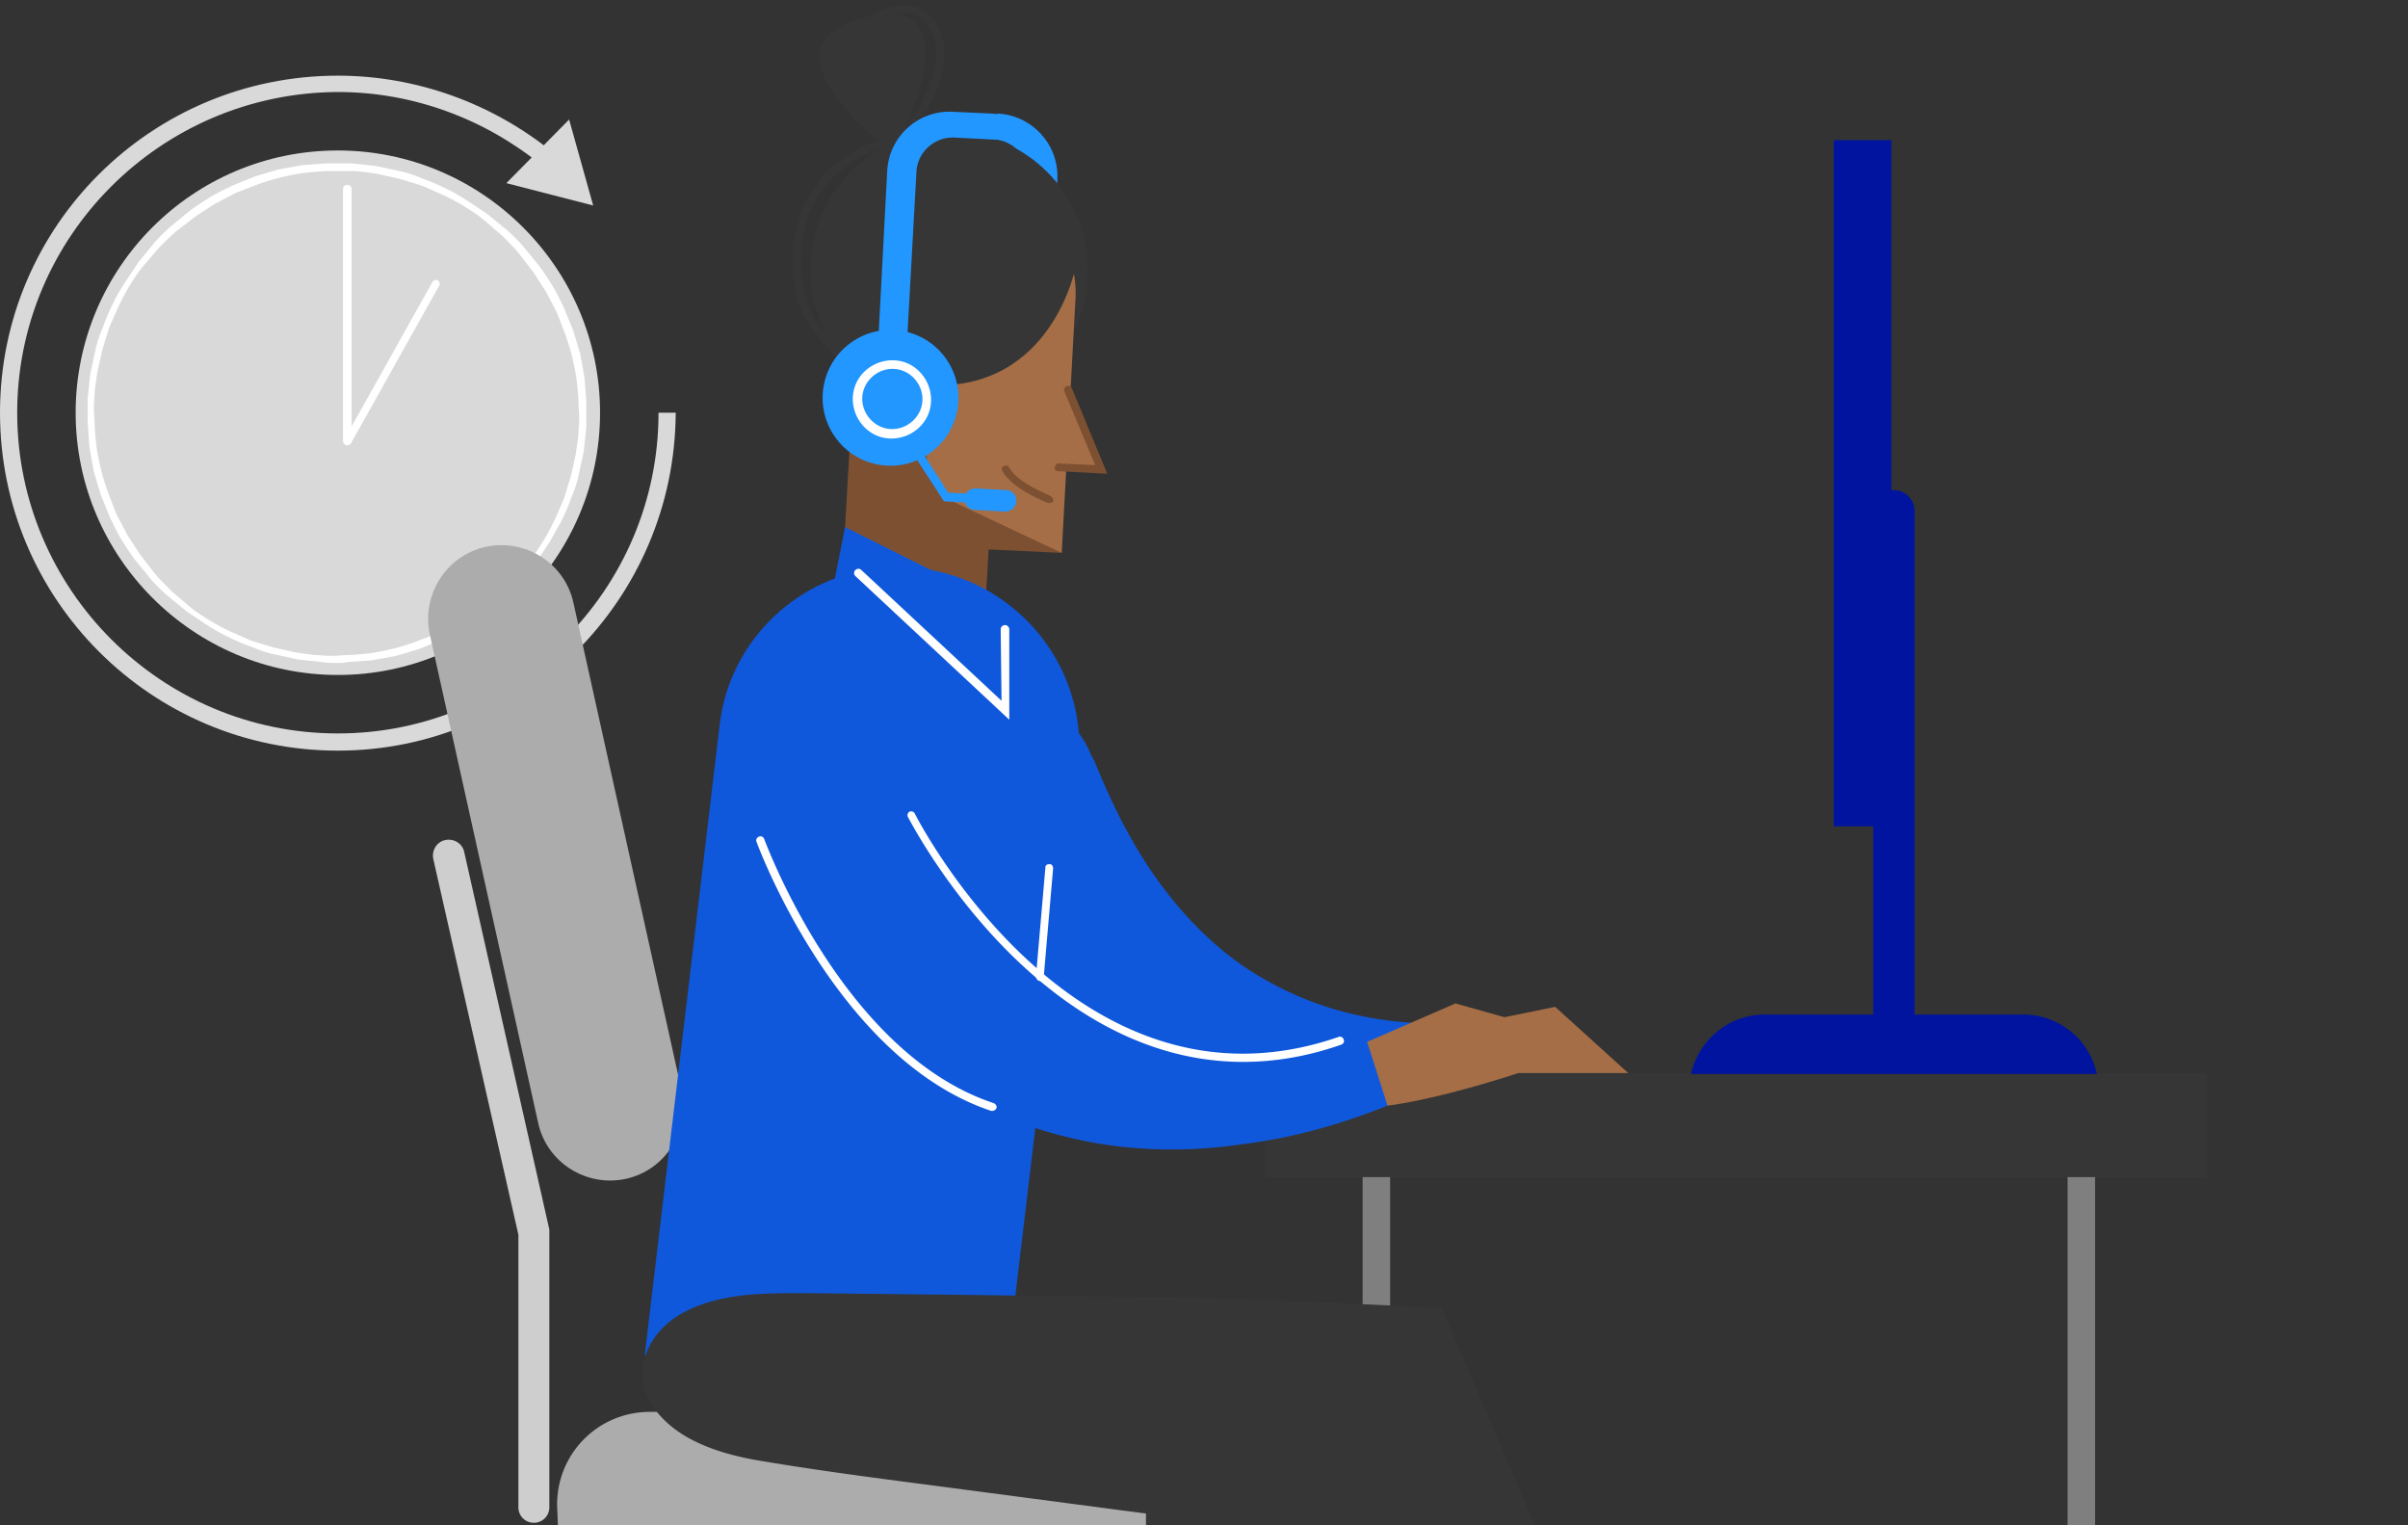 <svg xmlns="http://www.w3.org/2000/svg" xmlns:xlink="http://www.w3.org/1999/xlink" width="280.1" height="177.4" viewBox="0 0 280.1 177.4"><rect x="0" y="0" width="280.1" height="177.4" fill="#333333" stroke="none"/><path d="M8.8 48c0 16.8 13.7 30.5 30.5 30.5S69.8 64.8 69.8 48 56.1 17.5 39.3 17.5C22.4 17.5 8.8 31.2 8.8 48" fill="#d9d9d9"/><path d="M39.3 77.1c-.6 0-1.2 0-1.8-.1l-2.8-.3-2.8-.6c-.9-.2-1.8-.5-2.7-.9-.9-.3-1.8-.7-2.6-1.1-.9-.4-1.7-.9-2.5-1.4l-2.4-1.6-2.2-1.8c-.7-.6-1.4-1.3-2-2l-1.8-2.2c-.6-.8-1.1-1.6-1.6-2.4s-.9-1.7-1.3-2.5l-1.1-2.7-.8-2.7-.5-2.8-.2-2.8v-2.9l.3-2.8.6-2.8c.2-.9.5-1.8.9-2.7.3-.9.7-1.8 1.1-2.6.4-.9.9-1.7 1.4-2.5l1.6-2.4 1.8-2.2c.6-.7 1.3-1.4 2-2l2.2-1.8c.8-.6 1.6-1.1 2.4-1.6s1.7-.9 2.5-1.3l2.7-1.1 2.7-.8 2.8-.5L38 19h2.9l2.8.3 2.8.6c.9.2 1.8.5 2.7.9.9.3 1.8.7 2.6 1.1.9.4 1.7.9 2.5 1.4l2.4 1.6 2.2 1.8c.7.6 1.4 1.3 2 2l1.8 2.2c.6.8 1.1 1.6 1.6 2.4s.9 1.7 1.3 2.5l1.1 2.7.8 2.7.5 2.8.2 2.8v2.9l-.3 2.8-.6 2.8c-.2.9-.5 1.8-.9 2.7-.3.9-.7 1.8-1.1 2.6l-1.4 2.5-1.6 2.4-1.8 2.2c-.6.7-1.3 1.4-2 2l-2.2 1.8c-.8.6-1.6 1.1-2.4 1.6s-1.7.9-2.5 1.3l-2.7 1.1-2.7.8-2.8.5-2.8.2c-.4.1-.8.1-1.1.1zm0-57.2h-1c-.9 0-1.8.1-2.8.2-.9.1-1.8.3-2.7.5s-1.8.5-2.7.8l-2.6 1-2.5 1.3-2.3 1.5-2.2 1.7c-.7.6-1.4 1.3-2 1.9l-1.8 2.1c-.6.7-1.1 1.5-1.6 2.3s-.9 1.6-1.3 2.4l-1.1 2.5-.8 2.6-.6 2.7c-.1.9-.3 1.8-.3 2.7-.1.9-.1 1.8 0 2.8 0 .9.1 1.8.2 2.8.1.9.3 1.8.5 2.7s.5 1.8.8 2.7l1 2.6 1.3 2.5 1.5 2.3 1.7 2.2c.6.7 1.3 1.4 1.9 2l2.1 1.8c.7.6 1.5 1.1 2.3 1.6s1.6.9 2.4 1.3l2.5 1.1 2.6.8 2.7.6c.9.1 1.8.3 2.7.3.9.1 1.8.1 2.8 0 .9 0 1.8-.1 2.8-.2.9-.1 1.8-.3 2.7-.5s1.8-.5 2.7-.8l2.6-1 2.5-1.3 2.3-1.5 2.2-1.7c.7-.6 1.4-1.3 2-1.9l1.8-2.1c.6-.7 1.1-1.5 1.6-2.3s.9-1.6 1.3-2.4l1.1-2.5.8-2.6.6-2.7c.1-.9.3-1.8.3-2.7.1-.9.1-1.8 0-2.8 0-.9-.1-1.8-.2-2.8-.1-.9-.3-1.8-.5-2.7s-.5-1.8-.8-2.7l-1-2.6-1.3-2.5-1.5-2.3-1.7-2.2c-.6-.7-1.3-1.4-1.9-2l-2.1-1.8c-.7-.6-1.5-1.1-2.3-1.6s-1.6-.9-2.4-1.3l-2.5-1.1-2.6-.8-2.7-.6c-.9-.1-1.8-.3-2.7-.3h-1.8zm1.1 31.9h-.1c-.2-.1-.4-.2-.4-.5V22a.47.47 0 0 1 .5-.5.47.47 0 0 1 .5.5v27.6l9.4-16.8c.1-.2.4-.3.6-.2s.3.4.2.6L40.8 51.6a.76.76 0 0 1-.4.2z" fill="#fff"/><g fill="#d9d9d9"><path d="M39.3 87.3C17.6 87.3 0 69.7 0 48S17.6 8.8 39.3 8.8c9.1 0 18 3.2 25.1 9l-1.3 1.5c-6.7-5.5-15.1-8.6-23.8-8.6C18.7 10.8 2 27.5 2 48s16.7 37.3 37.3 37.3c20.5 0 37.3-16.7 37.3-37.3h2c-.1 21.7-17.7 39.3-39.3 39.3z"/><path d="M66.2 13.9l2.8 10-10.1-2.6z"/></g><defs><path id="A" d="M16.1 3.5h264v173.9h-264z"/><path id="B" d="M160.1 244.3c-.9 0-1.6-.7-1.6-1.5V134.2c0-.9.7-1.5 1.6-1.5s1.6.7 1.6 1.5v108.6c0 .8-.7 1.5-1.6 1.5"/></defs><clipPath id="C"><use xlink:href="#A"/></clipPath><g clip-path="url(#C)"><defs><path id="D" d="M16.1 3.4h264v176.2h-264z"/></defs><clipPath id="E"><use xlink:href="#D"/></clipPath><g clip-path="url(#E)"><use xlink:href="#B" fill="#7f7f7f"/></g><g clip-path="url(#E)"><path d="M242.1 244.3c-.9 0-1.6-.7-1.6-1.5V134.2c0-.9.7-1.5 1.6-1.5s1.6.7 1.6 1.5v108.6c0 .8-.7 1.5-1.6 1.5" fill="#7f7f7f"/></g><g clip-path="url(#E)"><path d="M147.2 124.8h109.5v12.1H147.2z" fill="#363636"/></g></g><defs><path id="F" d="M39.6 0h217.2v177.4H39.6z"/></defs><clipPath id="G"><use xlink:href="#F"/></clipPath><g clip-path="url(#G)"><path d="M119.6 20.6c.1-2.3-1.7-4.3-4.1-4.4l.5-3c4 .2 7.1 3.5 7 7.5l-.8 20.9c-.1 2.6-1.5 4.8-3.6 6l1-27z" fill="#2297ff"/></g><g clip-path="url(#G)"><g fill="#363636"><path d="M94.3 30.5c-.5 8.9 6.3 16.5 15.2 17s16.5-6.3 17-15.2-6.3-16.5-15.2-17c-8.9-.6-16.5 6.3-17 15.2z"/><path d="M103.2 17.2S87.4 5.3 100.7 2c13.3-3.2 3.4 15.3 3.4 15.3"/></g><path d="M115.8 50.1l-.5 8.5 8.2 5.7-8.5-.4-.6 10.4-16.8-.9L99 49.1z" fill="#7d5032"/><g fill="#a56e46"><path d="M107.8 50.9l-8.9-.2 1-17.3c.4-7 6.4-12.3 13.3-11.9 7 .4 12.3 6.4 11.9 13.3l-1.6 29.5-11.9-5.6c-3.3-1.6-4-4-3.8-7.8z"/><path d="M124.2 45.3l3.9 9.3-4.9-.2"/></g><g fill="#7d5032"><path d="M128.8 55.1l-5.7-.3c-.3 0-.5-.2-.4-.5s.3-.5.5-.4l4.2.2-3.6-8.6c-.1-.2 0-.5.3-.6.2-.1.5 0 .6.3l4.1 9.9zm-6.7 3.4h-.2c-.2-.1-4-1.5-5.3-3.7-.1-.2-.1-.5.2-.6.2-.1.5-.1.6.2 1.1 1.9 4.8 3.2 4.8 3.3.2.1.4.4.3.6 0 .1-.2.2-.4.2z"/></g><path d="M125.2 30.7s-2.6 14.9-17.3 14.1l-6.1 5.7-3 1.1s.1-7.4-2.1-11c-3.4-5.4 4.4-17.9 4.4-17.9l14-4 7.2 5.4 2.9 6.6z" fill="#363636"/><path d="M107.8 45.6c.1-1.7-1.2-3.2-3-3.3h0c-1.7-.1-3.2 1.2-3.3 3l-.3 4.5c-.1 1.7 1.2 3.2 3 3.3h0c1.7.1 3.2-1.2 3.3-3" fill="#a56e46"/><path d="M104.4 53.6h-.2c-1-.1-1.9-.5-2.5-1.2s-1-1.7-.9-2.6l.3-4.5c.1-2 1.9-3.5 3.8-3.4 1 .1 1.9.5 2.5 1.2.7.7 1 1.7.9 2.6a.47.47 0 0 1-.5.5c-.3 0-.5-.3-.5-.5 0-.7-.2-1.4-.7-1.9a3.1 3.1 0 0 0-1.8-.9c-1.5-.1-2.7 1-2.8 2.5l-.3 4.5c0 .7.2 1.4.7 1.9a3.1 3.1 0 0 0 1.8.9c.7 0 1.4-.2 1.9-.7a3.1 3.1 0 0 0 .9-1.8c0-.3.3-.5.5-.5.3 0 .5.3.5.5-.1 1-.5 1.9-1.2 2.5s-1.5.9-2.4.9z" fill="#7d5032"/><path d="M102.3 49.9c-.1 1.1.8 2.1 1.9 2.2s2.1-.8 2.2-1.9-.8-2.1-1.9-2.2c-1.2-.1-2.1.7-2.2 1.9z" fill="#fff"/><g fill="#363636"><path d="M98.7 44.8c-.3-1.9-1.3-3.1-2.5-4.4-2-2.2-4.3-4.7-3.9-11.3C92.9 18.4 103 16 103.1 16l.2 1c-.4.1-9.5 2.3-10.1 12.2-.3 6.2 1.8 8.5 3.6 10.6 1.3 1.4 2.4 2.7 2.7 4.9l-.8.1zm5.9-27.4l-.7-.7c.1-.1 6.7-7.5 4.6-12.7-.5-1.3-1.2-2-2.2-2.3-2.4-.7-5.4 1.6-5.5 1.6l-.6-.8c.1-.1 3.5-2.6 6.3-1.7 1.3.4 2.3 1.4 2.9 2.9 2.3 5.7-4.5 13.3-4.8 13.7z"/></g><path d="M107.6 45.6c.1-1.7-1.2-3.2-3-3.3h0c-1.7-.1-3.2 1.2-3.3 3l-.2 4.5c-.1 1.7 1.2 3.2 3 3.3h0c1.7.1 3.2-1.2 3.3-3" fill="#be5d35"/><path d="M104 53.6c2 .1 3.7-1.4 3.8-3.5a.47.47 0 0 0-.5-.5h0a.47.47 0 0 0-.5.5c-.1 1.5-1.3 2.6-2.8 2.5s-2.6-1.3-2.5-2.8l.2-4.5c.1-1.5 1.3-2.6 2.8-2.5s2.6 1.3 2.5 2.8a.47.47 0 1 0 1 0c.1-2-1.4-3.7-3.5-3.8-2-.1-3.7 1.4-3.8 3.5l-.2 4.5c-.1 2 1.5 3.7 3.5 3.8z" fill="#8c4527"/><path d="M102.1 49.9c-.1 1.1.8 2.1 1.9 2.2s2.1-.8 2.2-1.9-.8-2.1-1.9-2.2-2.1.7-2.2 1.9z" fill="#fff"/><g fill="#2297ff"><circle transform="matrix(.82 -.572 .572 .82 -7.849 67.561)" cx="103.6" cy="46.3" r="7.9"/><path d="M114.9 58.6l-5.1-.3-3.9-6c-.2-.2-.1-.5.1-.7s.5-.1.7.1l3.6 5.6 4.5.2c.3 0 .5.3.5.5s-.1.6-.4.6z"/><path d="M118.2 58.3c0 .7-.6 1.2-1.3 1.2l-3.5-.2c-.7 0-1.2-.6-1.2-1.3h0c0-.7.6-1.2 1.3-1.2l3.5.2c.7 0 1.3.6 1.2 1.3h0zM106.6 20c.1-2.3 2.1-4.1 4.4-4l9.9.5a7.1 7.1 0 0 0-5.7-3.3l-4.4-.2c-4-.2-7.4 2.9-7.6 6.9l-1.1 20.9c-.1 2.6 1.1 4.9 3 6.3l1.5-27.1z"/></g><path d="M103.5 51c-2.5-.1-4.4-2.3-4.3-4.8s2.3-4.4 4.8-4.3 4.4 2.3 4.3 4.8-2.3 4.4-4.8 4.3zm.5-8.1c-1.9-.1-3.6 1.4-3.7 3.3s1.4 3.6 3.3 3.7 3.6-1.4 3.7-3.3-1.4-3.6-3.3-3.7z" fill="#fff"/><g fill="#0f58dc"><path d="M180.6 120.5l-.7-2.7c-2.6.5-8 1.5-14.5 1.2a40.78 40.78 0 0 1-10.1-1.6c-3.4-1-6.7-2.5-9.7-4.4-6-3.8-10.5-9.5-13.4-14.4s-4.4-9-5-10.3l-.2-.3c-1.5-3.9-4.9-6.4-8.4-6.8-.8-.1-1.6-.1-2.5.1h0 0c-.8.2-1.6.5-2.2 1.1-2.9 2.2-4.1 7.2-2 12l.2.5c.7 1.6 3 6.5 7.4 12.4 2.2 2.9 5 6.1 8.3 9 3.3 3 7.3 5.7 11.6 7.8s9 3.5 13.5 4.2 8.2-.8 12-1.1c7.8-.8 13-5.7 15.7-6.7z"/><path d="M151.2 122.7l-23.1-7.6-4.1-6.5-6.6-1.4-1.3 8.9s6.5 7.2 7.6 7.6c1 .3 10.7 5.2 10.7 5.2l12.7-3.1 4.1-3.1z"/></g><path d="M140.9 253.1c1.2-4 5.8-17.9 9.3-31.6l5.6-22.1.4-1.5.1-.4.1-.5.4-1.3 1.5-5.3 2.9-10.5 5.6-20.3-32.6-5.6-3.7-.6-1.8-.3-.4-.1-.4-.1-.5-.1-4.1-.5-7.6-1-18.4-2.1c-1 0-2 0-2.9.1-2.5.3-4.8 1.2-6.7 2.7-1.7 1.4-3 3.3-3.5 5.7h0 0c-.5 2.4-.1 4.7.9 6.7 1.1 2.1 2.8 3.9 5 5.1.8.5 1.7.9 2.6 1.3 1.9.8 8.5 2.8 17.6 5.6l7.3 2.2 4 1.2.5.2h.1 0 .1l.3.1.6.3c1.5.8 2.8 1.5 3.7 2.2-.6 1.1-1.2 2-1.8 2.8-.3.4-.5.7-.8 1l-.4.4.1.2h0s0 .1-.1.2l-.1.3-.6 1.4-8.4 21.2-12.2 30.6 38.3 12.4z" fill="#363636"/><path d="M62.6 130.6c1 4.6 5.6 7.5 10.2 6.5h0c4.6-1 7.5-5.6 6.5-10.2L66.7 70.1c-1-4.6-5.6-7.5-10.2-6.5h0c-4.6 1-7.5 5.6-6.5 10.2l12.6 56.8z" fill="#acacac"/><path d="M62.1 177.1a1.79 1.79 0 0 0 1.8-1.8v-31.9-.4L54 99.1c-.2-1-1.2-1.6-2.2-1.4s-1.6 1.2-1.4 2.2l9.9 43.7v31.7a1.79 1.79 0 0 0 1.8 1.8z" fill="#cecece"/><path d="M64.8 175c0-6 4.8-10.8 10.8-10.8h46.9c6 0 10.8 4.8 10.8 10.8v2.4H64.9l-.1-2.4z" fill="#acacac"/><path d="M116.7 162.5l8.7-73.1c1.4-11.5-6.9-21.9-18.4-23.3s-22 6.8-23.3 18.3L75 157.6l41.7 4.9z" fill="#0f58dc"/><path d="M145.4 177.6l4.5 23.6 9.5 45.6 44-10.9c-1.1-4.3-2.8-6.9-2.8-6.9l-32.9-76.9c.1 0-17.7-.8-19.6-.9a359.21 359.21 0 0 0-14.6-.3l-20.6-.3-18.4-.2c-5.2 0-11-.2-15.6 2.6-3.7 2.3-5.5 6.7-3 10.5 2.6 3.9 7.6 5.5 12 6.3 8.2 1.4 16.4 2.4 24.7 3.5l18.2 2.4 14.6 1.9z" fill="#363636"/><path d="M157.8 121.7l11.5-5 5.7 1.6 5.9-1.2 8.5 7.7h-12.8s-12.8 4.3-18.8 4" fill="#a56e46"/><g fill="#0f58dc"><path d="M126.9 125.2l11.7.5-15.7-9.1-4.7-4 .1 3.7-1 2.5v5.2"/><path d="M161.4 128.6l-2.4-7.5c-2.8.6-8.5 2-15.4 2-3.4 0-7.2-.3-10.9-1.2s-7.3-2.3-10.6-4.2c-6.6-3.8-11.7-9.5-15-14.6-3.4-5.1-5.2-9.3-5.8-10.7l-.2-.4c-1.8-4-5.5-6.5-9.3-6.8-.9-.1-1.7 0-2.6.2h0 0c-.9.2-1.6.7-2.3 1.2-3 2.4-4 7.9-1.4 12.9l.2.5c.8 1.7 3.5 6.7 8.5 12.7a67.59 67.59 0 0 0 9.3 9.2c3.7 3 8 5.7 12.7 7.7s9.7 3.3 14.6 3.8a54.5 54.5 0 0 0 13.5-.3c8.2-1 14.2-3.4 17.1-4.5z"/></g><g fill="#fff"><path d="M115.4 129.2h-.1c-18-6-27.2-31-27.3-31.3-.1-.2 0-.5.3-.6.2-.1.5 0 .6.3.1.2 9.1 24.9 26.7 30.7.2.1.4.3.3.6a.55.55 0 0 1-.5.3zm29.2-5.7c-24.5 0-38.8-28.2-39-28.5-.1-.2 0-.5.2-.6s.5 0 .6.2c.2.4 18.6 36.6 49.3 26 .2-.1.5 0 .6.3.1.2 0 .5-.3.6-4 1.4-7.8 2-11.4 2z"/><path d="M121 114.1c-.3 0-.5-.3-.5-.5l1.1-12.7c0-.3.2-.4.5-.4s.4.3.4.5l-1.1 12.7c.1.3-.1.4-.4.4z"/></g><g fill="#0f58dc"><path d="M96.5 70.4l1.8-9.1 17.8 8.9-.7 12.1z"/><path d="M99.8 66.6l17.2 16-.1-9.4"/></g><path d="M117.4 83.7L99.5 67c-.2-.2-.2-.5 0-.7s.5-.2.7 0l16.3 15.2-.1-8.3a.47.47 0 1 1 1 0v10.5z" fill="#fff"/></g><g fill="#0014a0"><path d="M196.7 124.9h47.2a8.7 8.7 0 0 0-8.5-6.9h-30.1c-4.3 0-7.7 3-8.6 6.9z"/><path d="M220.3 122c-1.3 0-2.4-1.1-2.4-2.4V59.4c0-1.3 1.1-2.4 2.4-2.4s2.4 1.1 2.4 2.4v60.2c0 1.3-1.1 2.4-2.4 2.4z"/><path d="M213.3 16.3h6.7v79.8h-6.7z"/></g></svg>